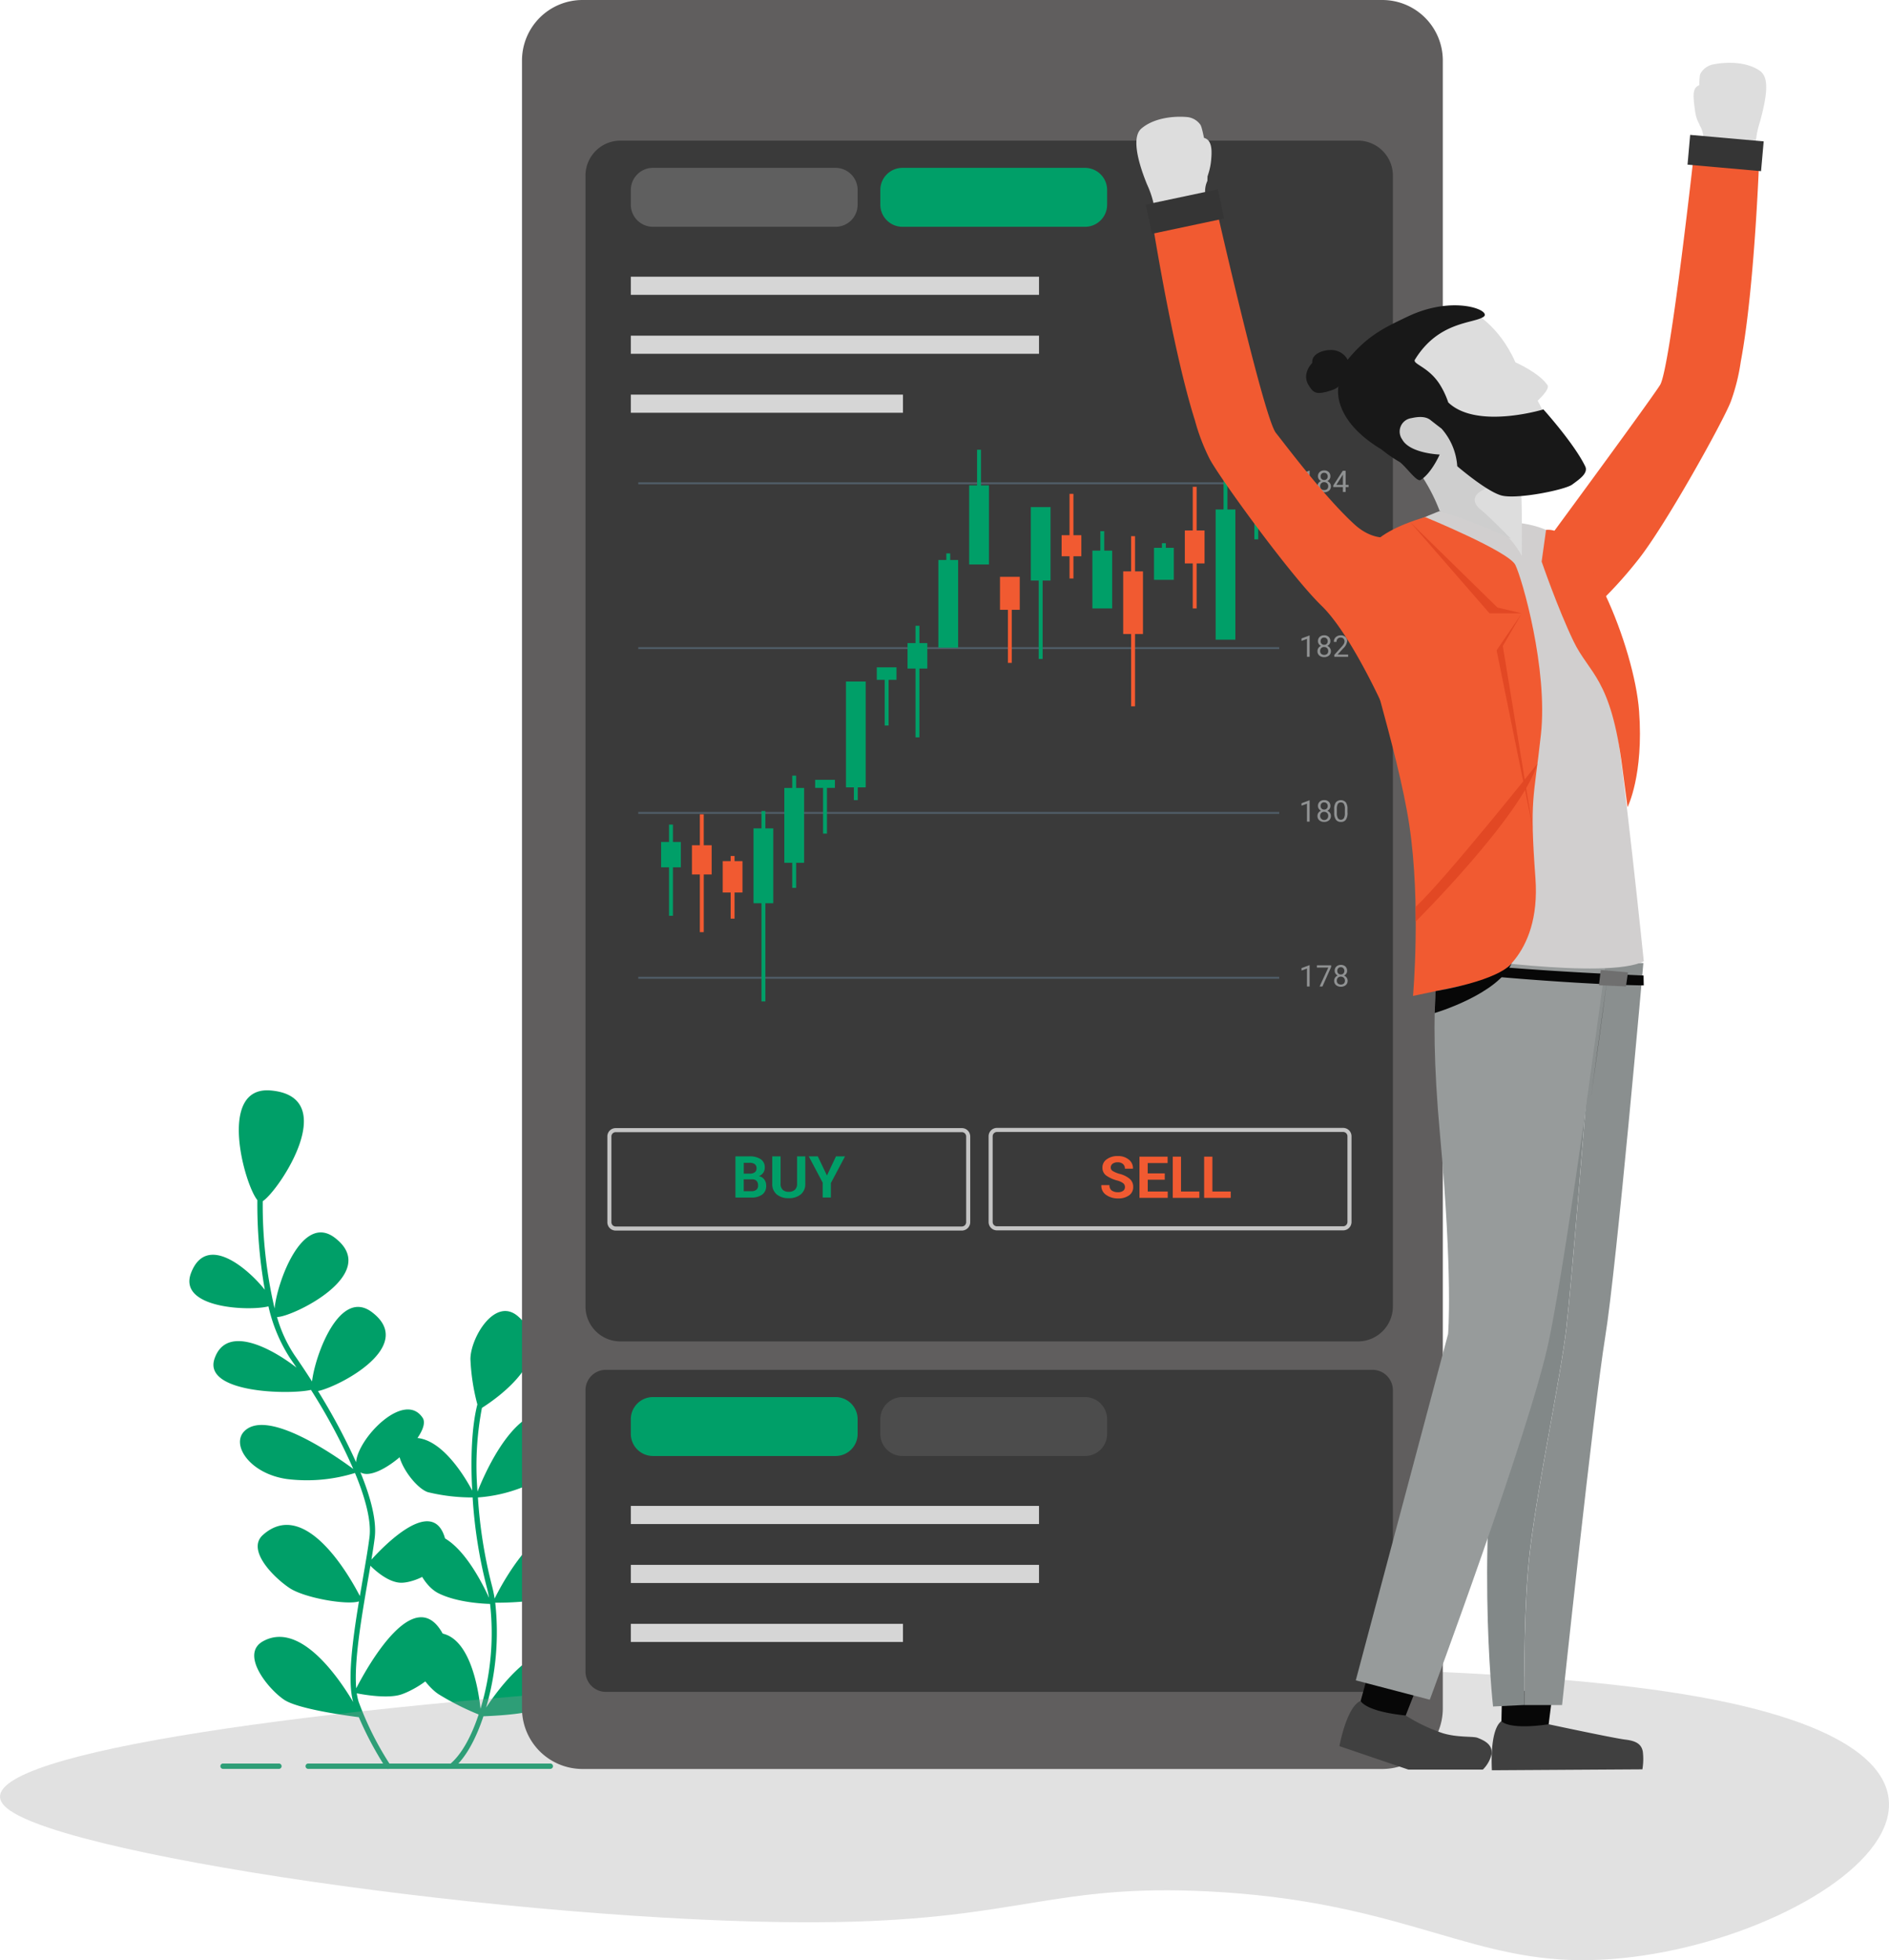 <svg xmlns="http://www.w3.org/2000/svg" width="307.067" height="318.642" viewBox="0 0 307.067 318.642">
  <g id="benefits" transform="translate(-98 -1582.498)">
    <g id="equit-trading-img" transform="translate(98 1582.498)">
      <g id="Group_39109" data-name="Group 39109" transform="translate(30.783 177.238)">
        <path id="Path_20507" data-name="Path 20507" d="M397.883,259.254c-3.1.81-14.81.334-12.573-5.452,2.488-6.428,9.133-.81,11.98,2.755a80.085,80.085,0,0,1-1.211-14.577c-2.1-2.53-6.562-18.617,2.212-17.816,11.488,1.044,1.311,16.271-1.336,18a73.841,73.841,0,0,0,1.928,17.44c.359-4.057,4.4-15.579,9.768-11.513,7.789,5.894-7.121,13.016-9.376,12.89a21.985,21.985,0,0,0,2.83,6.186c.86,1.236,1.82,2.663,2.814,4.224.017.017.033.042.05.058.5-4.266,4.483-15.228,9.743-11.246,7.272,5.5-5.235,12.072-8.774,12.823a100.7,100.7,0,0,1,6.195,11.571c.242-3.857,7.806-11.73,10.811-7.23,1.678,2.513-7.188,10.695-10.11,8.866,1.67,4.074,2.672,7.873,2.321,10.653-.125,1.027-.317,2.229-.534,3.54,2.07-2.288,9.551-9.968,11.78-4.024,1.845,4.926-4.325,7.781-6.921,7.781-2.029,0-4.183-1.92-5.026-2.763q-.175,1.064-.376,2.179c-1.044,6.061-2.3,13.358-1.929,17.749,1.77-3.431,9.659-17.7,14.251-8.524,2.354,4.709-4.325,8.649-6.921,9.517-2.129.71-5.936.075-7.238-.184a8.98,8.98,0,0,0,.292,1.344,50.629,50.629,0,0,0,5.143,10.277.435.435,0,0,1-.359.676.426.426,0,0,1-.359-.192,55.119,55.119,0,0,1-4.383-8.223c-2.037-.259-9.868-1.327-12.122-2.822-2.6-1.728-7.238-7.414-3.456-9.518,5.852-3.248,11.989,5.393,14.669,9.885-1-3.356-.117-10.06.927-16.363-2.1.626-8.9-.593-11.271-2.171-2.6-1.728-7.071-6.211-4.325-8.649,6.879-6.111,14.143,6.837,15.746,9.943.167-.977.334-1.945.493-2.88.434-2.513.843-4.884,1.069-6.679.326-2.58-.634-6.287-2.354-10.444a26.376,26.376,0,0,1-11.062.985c-6.053-.868-9.125-5.577-6.921-7.781,3.757-3.757,14.844,4.024,17.707,6.145a95.66,95.66,0,0,0-6.879-12.857c-3.531.818-17.582.518-15.679-5.068s9.1-1.828,13.324,1.444c-.351-.518-.693-1.027-1.044-1.528A26.01,26.01,0,0,1,397.883,259.254Z" transform="translate(-385.028 -224.135)" fill="#009f68"/>
        <path id="Path_20508" data-name="Path 20508" d="M357.319,319.915c7.263-2.905,9.033,8.207,9.417,11.855a42.621,42.621,0,0,0,1.553-17.048c-1.1-.025-5.385-.234-8.382-1.728-3.456-1.728-5.594-8.658-2.6-9.517,5.034-1.436,9.476,7.3,10.82,10.269-.117-.668-.259-1.319-.426-1.937a77.155,77.155,0,0,1-2.246-14.393,30.5,30.5,0,0,1-7.28-.86c-2.6-.868-6.988-7.639-3.456-8.649,4.859-1.386,9.167,5.585,10.67,8.39-.292-5.343-.067-10.494.835-14a34.011,34.011,0,0,1-1.127-7.364c0-3.456,4.016-10.269,7.781-6.921,6.888,6.12-3.431,13.274-5.911,14.844a50.389,50.389,0,0,0-.718,13.608c1.544-3.89,7.789-17.891,15.278-11.154,2.872,2.588-3.456,8.649-7.781,10.377a24.45,24.45,0,0,1-7.43,1.728,77.107,77.107,0,0,0,2.229,14.159,20.722,20.722,0,0,1,.484,2.279c1.636-3.306,9.267-17.374,17.691-11.254,3.5,2.546-3.456,8.649-6.921,10.377-2.972,1.486-9.017,1.561-10.67,1.553a43.8,43.8,0,0,1-1.486,17.048c2.538-3.84,9.968-13.717,15.62-7.363,3.348,3.765-5.326,6.963-7.781,7.781-2.171.726-6.8.935-8.273.993-1.227,3.715-2.905,6.8-4.859,8.424a.431.431,0,0,1-.276.1.415.415,0,0,1-.334-.159.435.435,0,0,1,.058-.609c1.862-1.553,3.456-4.492,4.634-8.048a43.651,43.651,0,0,1-6.52-3.3C357.319,327.7,353.3,321.518,357.319,319.915Z" transform="translate(-319.409 -231.232)" fill="#009f68"/>
        <path id="Path_20509" data-name="Path 20509" d="M364.814,356.088H404.17a.434.434,0,1,0,0-.868H364.814a.434.434,0,1,0,0,.868Z" transform="translate(-345.497 -245.782)" fill="#009f68"/>
        <path id="Path_20510" data-name="Path 20510" d="M417.654,356.088h9.083a.434.434,0,1,0,0-.868h-9.083a.434.434,0,0,0,0,.868Z" transform="translate(-412.179 -245.782)" fill="#009f68"/>
      </g>
      <path id="Path_20498" data-name="Path 20498" d="M284.209,340.076c-74.919-12.014-290.354,3.256-272,18.609,9.858,8.24,90.532,19.319,135.015,18.517,29.767-.534,35.288-6.245,60.344-4.976,29.62,1.5,41.043,10.461,58.6,11.137C302.057,384.741,352.837,351.079,284.209,340.076Z" transform="translate(-11.1 -64.762)" fill="#999" opacity="0.3"/>
      <path id="Path_20499" data-name="Path 20499" d="M311.5,298.721H181.495a9.836,9.836,0,0,1-9.835-9.835V20.995a9.836,9.836,0,0,1,9.835-9.835H311.508a9.836,9.836,0,0,1,9.835,9.835V288.886A9.843,9.843,0,0,1,311.5,298.721Z" transform="translate(-86.807 -11.16)" fill="#605e5e"/>
      <path id="Path_20501" data-name="Path 20501" d="M309.584,233.74H189.705a5.687,5.687,0,0,1-5.685-5.685V44.225a5.687,5.687,0,0,1,5.685-5.685H309.584a5.687,5.687,0,0,1,5.685,5.685V228.054A5.687,5.687,0,0,1,309.584,233.74Z" transform="translate(-88.848 -15.681)" fill="#3a3a3a"/>
      <rect id="Rectangle_4955" data-name="Rectangle 4955" width="66.355" height="2.947" transform="translate(102.544 44.982)" fill="#d6d6d6"/>
      <rect id="Rectangle_4956" data-name="Rectangle 4956" width="66.355" height="2.947" transform="translate(102.544 54.567)" fill="#d6d6d6"/>
      <rect id="Rectangle_4957" data-name="Rectangle 4957" width="44.239" height="2.947" transform="translate(102.544 64.151)" fill="#d6d6d6"/>
      <path id="Path_20502" data-name="Path 20502" d="M226.128,53.424H196.44a3.6,3.6,0,0,1-3.59-3.59v-2.4a3.6,3.6,0,0,1,3.59-3.59h29.688a3.6,3.6,0,0,1,3.59,3.59v2.4A3.584,3.584,0,0,1,226.128,53.424Z" transform="translate(-90.306 -16.557)" fill="#5f5f5f"/>
      <path id="Path_20503" data-name="Path 20503" d="M274.708,53.424H245.02a3.6,3.6,0,0,1-3.59-3.59v-2.4a3.6,3.6,0,0,1,3.59-3.59h29.688a3.6,3.6,0,0,1,3.59,3.59v2.4A3.59,3.59,0,0,1,274.708,53.424Z" transform="translate(-98.329 -16.557)" fill="#009f68"/>
      <g id="Group_39108" data-name="Group 39108" transform="translate(95.172 222.675)">
        <path id="Path_20504" data-name="Path 20504" d="M311.955,330.234H187.334a3.317,3.317,0,0,1-3.314-3.314V281.194a3.317,3.317,0,0,1,3.314-3.314h124.62a3.317,3.317,0,0,1,3.314,3.314V326.92A3.317,3.317,0,0,1,311.955,330.234Z" transform="translate(-184.02 -277.88)" fill="#3a3a3a"/>
        <rect id="Rectangle_4958" data-name="Rectangle 4958" width="66.355" height="2.947" transform="translate(7.372 22.124)" fill="#d6d6d6"/>
        <rect id="Rectangle_4959" data-name="Rectangle 4959" width="66.355" height="2.947" transform="translate(7.372 31.708)" fill="#d6d6d6"/>
        <rect id="Rectangle_4960" data-name="Rectangle 4960" width="44.239" height="2.947" transform="translate(7.372 41.292)" fill="#d6d6d6"/>
        <path id="Path_20505" data-name="Path 20505" d="M226.128,292.764H196.44a3.6,3.6,0,0,1-3.59-3.59v-2.4a3.6,3.6,0,0,1,3.59-3.59h29.688a3.6,3.6,0,0,1,3.59,3.59v2.4A3.584,3.584,0,0,1,226.128,292.764Z" transform="translate(-185.478 -278.755)" fill="#009f68"/>
        <path id="Path_20506" data-name="Path 20506" d="M274.708,292.764H245.02a3.6,3.6,0,0,1-3.59-3.59v-2.4a3.6,3.6,0,0,1,3.59-3.59h29.688a3.6,3.6,0,0,1,3.59,3.59v2.4A3.59,3.59,0,0,1,274.708,292.764Z" transform="translate(-193.5 -278.755)" fill="#4c4c4c"/>
      </g>
      <g id="Group_39117" data-name="Group 39117" transform="translate(99.054 70.621)">
        <rect id="Rectangle_4961" data-name="Rectangle 4961" width="104.191" height="0.326" transform="translate(4.7 88.162)" fill="#4f5c66"/>
        <rect id="Rectangle_4962" data-name="Rectangle 4962" width="104.191" height="0.326" transform="translate(4.7 61.363)" fill="#4f5c66"/>
        <rect id="Rectangle_4963" data-name="Rectangle 4963" width="104.191" height="0.326" transform="translate(4.7 34.572)" fill="#4f5c66"/>
        <rect id="Rectangle_4964" data-name="Rectangle 4964" width="104.191" height="0.326" transform="translate(4.7 7.781)" fill="#4f5c66"/>
        <g id="Group_39110" data-name="Group 39110" transform="translate(8.415)">
          <path id="Path_20511" data-name="Path 20511" d="M201.956,174.542H200.67V171.72h-.634v2.822H198.75v4.124h1.286v7.873h.634v-7.873h1.286Z" transform="translate(-198.75 -108.295)" fill="#009f68"/>
          <path id="Path_20512" data-name="Path 20512" d="M249.944,135.824h-1.286V133.01h-.634v2.814H246.73v4.133h1.294v11.187h.634V139.956h1.286Z" transform="translate(-206.673 -101.903)" fill="#009f68"/>
          <path id="Path_20513" data-name="Path 20513" d="M315.924,96.7h-1.286V95.75H314V96.7H312.71v7.364H314V112.8h.634v-8.733h1.286Z" transform="translate(-217.569 -95.75)" fill="#009f68"/>
          <path id="Path_20514" data-name="Path 20514" d="M219.954,171.9h-1.286V169.08h-.634V171.9H216.74v12.164h1.294v15.963h.634V184.066h1.286Z" transform="translate(-201.721 -107.859)" fill="#009f68"/>
          <path id="Path_20515" data-name="Path 20515" d="M225.954,164.185H224.66v-2h-.635v2H222.74v12.164h1.286v4.082h.635v-4.082h1.294Z" transform="translate(-202.712 -106.722)" fill="#009f68"/>
          <path id="Path_20516" data-name="Path 20516" d="M231.954,163H228.74v1.311h1.286v7.43h.635v-7.43h1.294Z" transform="translate(-203.702 -106.855)" fill="#009f68"/>
          <path id="Path_20517" data-name="Path 20517" d="M243.946,141.1H240.74v2.029h1.286v7.43h.634v-7.43h1.286Z" transform="translate(-205.684 -103.239)" fill="#009f68"/>
          <path id="Path_20518" data-name="Path 20518" d="M207.956,174.744H206.67V169.71h-.635v5.034H204.75v4.75h1.286v9.376h.635v-9.376h1.286Z" transform="translate(-199.741 -107.963)" fill="#f15a31"/>
          <path id="Path_20519" data-name="Path 20519" d="M213.954,178.665h-1.286v-.835h-.635v.835H210.74v5.1h1.294v4.249h.635v-4.249h1.286Z" transform="translate(-200.73 -109.304)" fill="#f15a31"/>
          <path id="Path_20520" data-name="Path 20520" d="M279.936,114.041H278.65V107.32h-.635v6.721H276.73v3.423h1.286v3.615h.635v-3.615h1.286Z" transform="translate(-211.627 -97.661)" fill="#f15a31"/>
          <path id="Path_20521" data-name="Path 20521" d="M291.934,121.279h-1.286V115.56h-.643v5.719H288.72v10.185h1.286v11.755h.643V131.464h1.286Z" transform="translate(-213.607 -99.021)" fill="#f15a31"/>
          <path id="Path_20522" data-name="Path 20522" d="M303.926,113.045H302.64v-7.1h-.634v7.1H300.72V118.4h1.286v7.322h.634V118.4h1.286Z" transform="translate(-215.589 -97.433)" fill="#f15a31"/>
          <path id="Path_20523" data-name="Path 20523" d="M255.944,119.987h-1.286V118.91h-.635v1.077H252.73v14.251h3.214Z" transform="translate(-207.664 -99.575)" fill="#009f68"/>
          <path id="Path_20524" data-name="Path 20524" d="M261.944,104.524H260.65V98.73h-.634v5.794H258.73v12.857h3.214Z" transform="translate(-208.655 -96.242)" fill="#009f68"/>
          <path id="Path_20525" data-name="Path 20525" d="M285.934,117.746h-1.286V114.59h-.634v3.156H282.72v9.4h3.214Z" transform="translate(-212.616 -98.861)" fill="#009f68"/>
          <path id="Path_20526" data-name="Path 20526" d="M297.934,117.681H296.64v-.751h-.634v.751H294.72v5.2h3.214Z" transform="translate(-214.598 -99.248)" fill="#009f68"/>
          <path id="Path_20527" data-name="Path 20527" d="M309.926,107.947H308.64V95.75h-.635v12.2H306.72v21.164h3.206Z" transform="translate(-216.58 -95.75)" fill="#009f68"/>
          <path id="Path_20528" data-name="Path 20528" d="M234.74,161.067h1.286v2.07h.634v-2.07h1.286V143.86H234.74Z" transform="translate(-204.693 -103.695)" fill="#009f68"/>
          <path id="Path_20529" data-name="Path 20529" d="M267.944,123.47H264.73v5.368h1.286v8.633h.635v-8.633h1.294Z" transform="translate(-209.646 -100.328)" fill="#f15a31"/>
          <path id="Path_20530" data-name="Path 20530" d="M270.73,121.839h1.286v12.748h.634V121.839h1.286V109.9H270.73Z" transform="translate(-210.636 -98.087)" fill="#009f68"/>
        </g>
        <path id="Path_20531" data-name="Path 20531" d="M320.215,247.166H263.937a1.026,1.026,0,0,1-1.027-1.027V232.2a1.026,1.026,0,0,1,1.027-1.027h56.278a1.026,1.026,0,0,1,1.027,1.027v13.942A1.032,1.032,0,0,1,320.215,247.166Z" transform="translate(-200.93 -118.113)" fill="none" stroke="#c4c4c4" stroke-width="0.661"/>
        <path id="Path_20532" data-name="Path 20532" d="M245.967,247.206H189.7a1.026,1.026,0,0,1-1.027-1.027V232.237a1.026,1.026,0,0,1,1.027-1.027h56.278A1.026,1.026,0,0,1,247,232.237v13.942A1.039,1.039,0,0,1,245.967,247.206Z" transform="translate(-188.67 -118.119)" fill="none" stroke="#c4c4c4" stroke-width="0.661"/>
        <g id="Group_39111" data-name="Group 39111" transform="translate(79.979 117.307)">
          <path id="Path_20533" data-name="Path 20533" d="M288.3,241.3a.759.759,0,0,0-.276-.618,2.8,2.8,0,0,0-.96-.443,5.507,5.507,0,0,1-1.812-.818,1.55,1.55,0,0,1-.609-1.294,1.6,1.6,0,0,1,.7-1.344,2.916,2.916,0,0,1,1.795-.526,2.707,2.707,0,0,1,1.8.584,1.764,1.764,0,0,1,.668,1.444l-.008.025h-1.3a.97.97,0,0,0-.309-.751,1.237,1.237,0,0,0-.868-.284,1.308,1.308,0,0,0-.835.242.743.743,0,0,0-.292.609.66.66,0,0,0,.317.559,4.424,4.424,0,0,0,1.085.459,4.139,4.139,0,0,1,1.678.818,1.678,1.678,0,0,1,.568,1.327,1.6,1.6,0,0,1-.676,1.361,2.951,2.951,0,0,1-1.795.5,3.29,3.29,0,0,1-1.912-.568,1.757,1.757,0,0,1-.793-1.578l.008-.025h1.311a1.032,1.032,0,0,0,.367.877,1.66,1.66,0,0,0,1.019.276,1.326,1.326,0,0,0,.835-.225A.711.711,0,0,0,288.3,241.3Z" transform="translate(-284.469 -236.26)" fill="#f15a31"/>
          <path id="Path_20534" data-name="Path 20534" d="M296.006,240.127h-2.772v1.912h3.248v1.035H291.89v-6.7h4.575v1.035h-3.239v1.686H296v1.035Z" transform="translate(-285.695 -236.278)" fill="#f15a31"/>
          <path id="Path_20535" data-name="Path 20535" d="M299.714,242.039h2.98v1.035H298.37v-6.7h1.344Z" transform="translate(-286.765 -236.278)" fill="#f15a31"/>
          <path id="Path_20536" data-name="Path 20536" d="M305.824,242.039h2.98v1.035H304.48v-6.7h1.344Z" transform="translate(-287.774 -236.278)" fill="#f15a31"/>
        </g>
        <g id="Group_39112" data-name="Group 39112" transform="translate(20.496 117.349)">
          <path id="Path_20537" data-name="Path 20537" d="M213.22,243.014v-6.7h2.262a3.191,3.191,0,0,1,1.845.459,1.567,1.567,0,0,1,.66,1.377,1.466,1.466,0,0,1-.25.835,1.515,1.515,0,0,1-.718.551,1.4,1.4,0,0,1,.9.551,1.651,1.651,0,0,1,.3.977,1.712,1.712,0,0,1-.634,1.453,2.861,2.861,0,0,1-1.8.493H213.22Zm1.344-3.89h.968a1.373,1.373,0,0,0,.827-.217.764.764,0,0,0,.292-.643.814.814,0,0,0-.292-.685,1.4,1.4,0,0,0-.868-.217h-.918v1.762Zm0,.927v1.929H215.8a1.241,1.241,0,0,0,.818-.234.856.856,0,0,0,.284-.685,1.083,1.083,0,0,0-.242-.751.965.965,0,0,0-.751-.259Z" transform="translate(-213.22 -236.31)" fill="#009f68"/>
          <path id="Path_20538" data-name="Path 20538" d="M225.758,236.32v4.45a2.13,2.13,0,0,1-.743,1.737,2.973,2.973,0,0,1-1.954.609,2.926,2.926,0,0,1-1.937-.609,2.124,2.124,0,0,1-.735-1.737v-4.45h1.352v4.441a1.309,1.309,0,0,0,.351.993,1.381,1.381,0,0,0,.977.326,1.439,1.439,0,0,0,.993-.326,1.27,1.27,0,0,0,.359-.993V236.32Z" transform="translate(-214.404 -236.312)" fill="#009f68"/>
          <path id="Path_20539" data-name="Path 20539" d="M230.437,239.4h.025l1.461-3.089h1.469l-2.3,4.341v2.354h-1.336v-2.421l-2.262-4.275h1.469Z" transform="translate(-215.577 -236.31)" fill="#009f68"/>
        </g>
        <g id="Group_39113" data-name="Group 39113" transform="translate(112.515 86.233)">
          <path id="Path_20540" data-name="Path 20540" d="M324.767,202.556h-.443v-2.914l-.885.326v-.4l1.252-.468h.067v3.456Z" transform="translate(-323.44 -199.05)" fill="#909293"/>
          <path id="Path_20541" data-name="Path 20541" d="M328.759,199.362l-1.428,3.2h-.459l1.419-3.081H326.43v-.359h2.321v.242Z" transform="translate(-323.934 -199.053)" fill="#909293"/>
          <path id="Path_20542" data-name="Path 20542" d="M331.9,200a.782.782,0,0,1-.134.459.969.969,0,0,1-.367.317.956.956,0,0,1,.426.334.832.832,0,0,1,.159.5.891.891,0,0,1-.3.71,1.168,1.168,0,0,1-.793.267,1.153,1.153,0,0,1-.793-.267.9.9,0,0,1-.3-.71.884.884,0,0,1,.15-.5.918.918,0,0,1,.426-.342.885.885,0,0,1-.359-.317.782.782,0,0,1-.134-.459.906.906,0,0,1,.275-.693,1.064,1.064,0,0,1,.735-.259,1.04,1.04,0,0,1,.735.259A.937.937,0,0,1,331.9,200Zm-.359,1.6a.61.61,0,0,0-.184-.468.642.642,0,0,0-.476-.184.617.617,0,0,0-.476.184.643.643,0,0,0-.175.476.6.6,0,0,0,.175.459.786.786,0,0,0,.968,0A.667.667,0,0,0,331.545,201.6Zm-.66-2.187a.554.554,0,0,0-.417.159.58.58,0,0,0-.159.434.573.573,0,0,0,.159.426.554.554,0,0,0,.417.159.542.542,0,0,0,.417-.159.638.638,0,0,0-.008-.852A.512.512,0,0,0,330.885,199.416Z" transform="translate(-324.49 -199.04)" fill="#909293"/>
        </g>
        <g id="Group_39114" data-name="Group 39114" transform="translate(112.515 59.442)">
          <path id="Path_20543" data-name="Path 20543" d="M324.767,170.456h-.443v-2.914l-.885.326v-.4l1.252-.468h.067v3.456Z" transform="translate(-323.44 -166.958)" fill="#909293"/>
          <path id="Path_20544" data-name="Path 20544" d="M328.644,167.91a.782.782,0,0,1-.134.459.968.968,0,0,1-.367.317.956.956,0,0,1,.426.334.832.832,0,0,1,.159.5.891.891,0,0,1-.3.71,1.168,1.168,0,0,1-.793.267,1.153,1.153,0,0,1-.793-.267.9.9,0,0,1-.3-.71.884.884,0,0,1,.15-.5.918.918,0,0,1,.426-.342.886.886,0,0,1-.359-.317.782.782,0,0,1-.134-.459.906.906,0,0,1,.275-.693,1.064,1.064,0,0,1,.735-.259,1.027,1.027,0,0,1,.735.259A.924.924,0,0,1,328.644,167.91Zm-.351,1.6a.61.61,0,0,0-.184-.468.642.642,0,0,0-.476-.184.617.617,0,0,0-.476.184.643.643,0,0,0-.175.476.6.6,0,0,0,.175.459.652.652,0,0,0,1.135-.468Zm-.66-2.2a.554.554,0,0,0-.417.159.58.58,0,0,0-.159.434.573.573,0,0,0,.159.426.554.554,0,0,0,.417.159.541.541,0,0,0,.417-.159.573.573,0,0,0,.159-.426.579.579,0,0,0-.167-.426A.554.554,0,0,0,327.634,167.317Z" transform="translate(-323.952 -166.95)" fill="#909293"/>
          <path id="Path_20545" data-name="Path 20545" d="M331.971,168.98a2.017,2.017,0,0,1-.259,1.144.933.933,0,0,1-.818.376.959.959,0,0,1-.818-.367,1.929,1.929,0,0,1-.275-1.094v-.584a1.938,1.938,0,0,1,.259-1.127,1.1,1.1,0,0,1,1.636-.008,1.833,1.833,0,0,1,.267,1.094v.568Zm-.434-.593a1.554,1.554,0,0,0-.159-.81.533.533,0,0,0-.493-.25.542.542,0,0,0-.493.25,1.542,1.542,0,0,0-.159.776v.7a1.645,1.645,0,0,0,.159.826.59.59,0,0,0,.977.017,1.545,1.545,0,0,0,.167-.785Z" transform="translate(-324.49 -166.952)" fill="#909293"/>
        </g>
        <g id="Group_39115" data-name="Group 39115" transform="translate(112.515 32.652)">
          <path id="Path_20546" data-name="Path 20546" d="M324.767,138.366h-.443v-2.914l-.885.326v-.4l1.252-.468h.067v3.456Z" transform="translate(-323.44 -134.868)" fill="#909293"/>
          <path id="Path_20547" data-name="Path 20547" d="M328.644,135.812a.782.782,0,0,1-.134.459.968.968,0,0,1-.367.317.918.918,0,0,1,.426.342.832.832,0,0,1,.159.5.891.891,0,0,1-.3.71,1.168,1.168,0,0,1-.793.267,1.153,1.153,0,0,1-.793-.267.9.9,0,0,1-.3-.71.884.884,0,0,1,.15-.5.918.918,0,0,1,.426-.342.885.885,0,0,1-.359-.317.782.782,0,0,1-.134-.459.906.906,0,0,1,.275-.693,1.065,1.065,0,0,1,.735-.259,1.027,1.027,0,0,1,.735.259A.918.918,0,0,1,328.644,135.812Zm-.351,1.6a.61.61,0,0,0-.184-.467.676.676,0,0,0-.476-.184.617.617,0,0,0-.476.184.643.643,0,0,0-.175.476.6.6,0,0,0,.175.459.786.786,0,0,0,.968,0A.653.653,0,0,0,328.293,137.415Zm-.66-2.187a.554.554,0,0,0-.417.159.58.58,0,0,0-.159.434.573.573,0,0,0,.159.426.554.554,0,0,0,.417.159.541.541,0,0,0,.417-.159.573.573,0,0,0,.159-.426.579.579,0,0,0-.167-.426A.554.554,0,0,0,327.634,135.227Z" transform="translate(-323.952 -134.86)" fill="#909293"/>
          <path id="Path_20548" data-name="Path 20548" d="M332.061,138.36h-2.254v-.317L331,136.723a2.935,2.935,0,0,0,.367-.484.807.807,0,0,0,.1-.392.585.585,0,0,0-.167-.442.56.56,0,0,0-.434-.175.682.682,0,0,0-.509.184.723.723,0,0,0-.184.518h-.434a1,1,0,0,1,.309-.768,1.14,1.14,0,0,1,.818-.292,1.1,1.1,0,0,1,.76.25.863.863,0,0,1,.275.668,1.956,1.956,0,0,1-.651,1.211l-.918,1h1.728Z" transform="translate(-324.48 -134.862)" fill="#909293"/>
        </g>
        <g id="Group_39116" data-name="Group 39116" transform="translate(112.515 5.852)">
          <path id="Path_20549" data-name="Path 20549" d="M324.767,106.266h-.443v-2.914l-.885.326v-.4l1.252-.468h.067v3.456Z" transform="translate(-323.44 -102.768)" fill="#909293"/>
          <path id="Path_20550" data-name="Path 20550" d="M328.644,103.72a.782.782,0,0,1-.134.459.968.968,0,0,1-.367.317.956.956,0,0,1,.426.334.832.832,0,0,1,.159.5.891.891,0,0,1-.3.71,1.168,1.168,0,0,1-.793.267,1.153,1.153,0,0,1-.793-.267.9.9,0,0,1-.3-.71.884.884,0,0,1,.15-.5.918.918,0,0,1,.426-.342.886.886,0,0,1-.359-.317.782.782,0,0,1-.134-.459.906.906,0,0,1,.275-.693,1.065,1.065,0,0,1,.735-.259,1.027,1.027,0,0,1,.735.259A.937.937,0,0,1,328.644,103.72Zm-.351,1.6a.61.61,0,0,0-.184-.468.642.642,0,0,0-.476-.184.617.617,0,0,0-.476.184.643.643,0,0,0-.175.476.6.6,0,0,0,.175.459.786.786,0,0,0,.968,0A.667.667,0,0,0,328.293,105.323Zm-.66-2.187a.554.554,0,0,0-.417.159.58.58,0,0,0-.159.434.573.573,0,0,0,.159.426.554.554,0,0,0,.417.159.541.541,0,0,0,.417-.159.573.573,0,0,0,.159-.426.579.579,0,0,0-.167-.426A.524.524,0,0,0,327.634,103.136Z" transform="translate(-323.952 -102.76)" fill="#909293"/>
          <path id="Path_20551" data-name="Path 20551" d="M331.632,105.118h.476v.359h-.476v.8h-.443v-.8h-1.57v-.259l1.545-2.388h.467Zm-1.511,0h1.069v-1.686l-.05.092Z" transform="translate(-324.461 -102.772)" fill="#909293"/>
        </g>
      </g>
    </g>
    <g id="Group_39189" data-name="Group 39189" transform="translate(282.726 1592.704)">
      <g id="Group_39188" data-name="Group 39188" transform="translate(0 0)">
        <g id="Group_39178" data-name="Group 39178" transform="translate(61.222)">
          <g id="Group_39176" data-name="Group 39176" transform="translate(0 13.109)">
            <path id="Path_20749" data-name="Path 20749" d="M121.042,70.233a32.4,32.4,0,0,0,1.622-6.495c2.344-12.418,3.06-34.536,3.06-34.536l-10.487-.933s-4.012,36.571-5.687,39.257S89.409,95.266,89.409,95.266s-9.535,9.174,1.727,11.118a14.615,14.615,0,0,0,2.469-.125,8.515,8.515,0,0,0,4.938-2.252,68.782,68.782,0,0,0,7.3-7.887C110.3,90.61,119.854,73.365,121.042,70.233Z" transform="translate(-85.64 -28.27)" fill="#f15a31"/>
          </g>
          <g id="Group_39177" data-name="Group 39177" transform="translate(28.369)">
            <path id="Path_20750" data-name="Path 20750" d="M84.68,20.392a3.963,3.963,0,0,0-.6-1.931s-.243-7.664.112-8.353a3,3,0,0,1,2.075-1.53c2.436-.5,5.529-.387,7.559,1,1.458,1,1.386,3.428.079,8.261a15.439,15.439,0,0,0-.762,5.247l-8.629-.722A5.173,5.173,0,0,0,84.68,20.392Z" transform="translate(-82.112 -8.307)" fill="#ddd"/>
            <rect id="Rectangle_4973" data-name="Rectangle 4973" width="11.998" height="4.86" transform="translate(11.951 17.618) rotate(-174.94)" fill="#353535"/>
            <path id="Path_20751" data-name="Path 20751" d="M99.8,20.911s-1.09-.644-1.386-2.9-.7-4.288,1.34-4.288S99.8,20.911,99.8,20.911Z" transform="translate(-97.189 -10.166)" fill="#ddd"/>
          </g>
        </g>
        <g id="Group_39181" data-name="Group 39181" transform="translate(0 8.771)">
          <g id="Group_39179" data-name="Group 39179" transform="translate(2.335 13.276)">
            <path id="Path_20752" data-name="Path 20752" d="M172.015,84.23a32.922,32.922,0,0,1-2.39-6.252c-3.815-12.044-7.184-33.918-7.184-33.918l10.3-2.18s8.058,35.652,10.041,38.115c1.254,1.556,7.867,10.415,12.786,14.887,2.863,2.607,5.359,2.082,5.359,2.082s13,12.832,9.424,22.072c-.125.315-1.97,3.927-3.067,3.947-1.858.033-5.273,5.51-6.015,3.809-2.62-6-7.211-14.966-11.052-18.683C185.13,103.176,173.572,87.205,172.015,84.23Z" transform="translate(-162.441 -41.88)" fill="#f15a31"/>
          </g>
          <g id="Group_39180" data-name="Group 39180">
            <path id="Path_20753" data-name="Path 20753" d="M233.351,34.079a3.943,3.943,0,0,1,.361-1.99l.105-3.185s-.8-5.286-1.235-5.93a3,3,0,0,0-2.246-1.267c-2.482-.2-5.536.282-7.381,1.9-1.327,1.169-.946,4.4.939,9.043a15.35,15.35,0,0,1,1.386,5.116l8.478-1.753A4.988,4.988,0,0,1,233.351,34.079Z" transform="translate(-222.17 -21.663)" fill="#ddd"/>
            <rect id="Rectangle_4974" data-name="Rectangle 4974" width="11.998" height="4.86" transform="translate(1.52 14.278) rotate(-11.958)" fill="#353535"/>
            <path id="Path_20754" data-name="Path 20754" d="M223.462,33.082a10.163,10.163,0,0,0,.571-2.482c.112-1.3.42-4.058-1.944-3.743S223.462,33.082,223.462,33.082Z" transform="translate(-211.893 -23.438)" fill="#ddd"/>
          </g>
        </g>
        <g id="Group_39182" data-name="Group 39182" transform="translate(57.752 264.467)">
          <path id="Path_20755" data-name="Path 20755" d="M136.9,411.365l-.131,6.055,7.591.164.827-6.554Z" transform="translate(-135.212 -411.03)" fill="#070707"/>
          <path id="Path_20756" data-name="Path 20756" d="M116,418.81s1.018,1.478,7.683.512c0,0,10.658,2.279,12.444,2.489s2.627.742,2.857,1.937a9.949,9.949,0,0,1-.066,2.9l-24.462.151C114.465,426.8,114,420.3,116,418.81Z" transform="translate(-114.417 -413.701)" fill="#404040"/>
        </g>
        <g id="Group_39183" data-name="Group 39183" transform="translate(33.009 261.683)">
          <path id="Path_20757" data-name="Path 20757" d="M171.716,406.79l-1.615,5.838,7.316,2.023,2.41-6.147Z" transform="translate(-166.994 -406.79)" fill="#070707"/>
          <path id="Path_20758" data-name="Path 20758" d="M155.4,413.8s.624,1.681,7.322,2.377a27.524,27.524,0,0,0,6.009,2.87c2.417.742,4.925.473,5.667.755,1.681.644,2.364,1.366,2.3,2.581a5.194,5.194,0,0,1-1.438,2.587h-12.1l-11.21-3.815C151.947,421.168,153.1,414.759,155.4,413.8Z" transform="translate(-151.953 -409.197)" fill="#404040"/>
        </g>
        <path id="Path_20759" data-name="Path 20759" d="M137.149,290.528c.893-7.815,3.054-34.943,3.054-34.943l2.995-21.842-14.244-2.614-.788,12.195c-1.839,11.564-.959,51.616-.959,51.616C122.085,323.718,125.243,352,125.243,352l5.063-.243c0-5-.039-16.746.9-24.843C132.487,315.982,136.256,298.343,137.149,290.528Z" transform="translate(-67.266 -84.803)" fill="#828888"/>
        <path id="Path_20760" data-name="Path 20760" d="M127.565,291.944c1.852-11.361,6.206-60.8,6.206-60.8h-7L124.3,255.6s-2.161,27.128-3.054,34.943-4.663,25.447-5.937,36.388c-.939,8.091-.906,19.845-.9,24.843h6.147C120.552,351.762,125.714,303.3,127.565,291.944Z" transform="translate(-51.358 -84.806)" fill="#8a8f8f"/>
        <path id="Path_20761" data-name="Path 20761" d="M137.655,226.81s-2.377,7.473-.25,30.681,1.32,32.474,1.32,32.474L123.72,346.27l12.031,3.146s16.253-43.684,19.32-58.177c1.622-7.664,4.019-23.713,5.923-37.136l3.362-24.449Z" transform="translate(-88.057 -83.32)" fill="#979b9b"/>
        <path id="Path_20762" data-name="Path 20762" d="M123.26,254.139c1.537-10.842,2.712-19.8,2.712-19.8Z" transform="translate(-49.371 -85.905)" fill="#181818"/>
        <g id="Group_39184" data-name="Group 39184" transform="translate(51.825 146.275)">
          <path id="Path_20763" data-name="Path 20763" d="M137.9,232.823s-14.887-.722-23.385-1.773a1.834,1.834,0,0,0-.033,1.707s17.9,1.812,30.477,2l-.033-1.609Z" transform="translate(-114.31 -231.05)" fill="#070707"/>
          <path id="Path_20764" data-name="Path 20764" d="M122.935,233.261l-4.426-.381-.289,2.482,4.387.184Z" transform="translate(-94.85 -231.678)" fill="#6f6f6f"/>
        </g>
        <path id="Path_20765" data-name="Path 20765" d="M126.965,119.28s-11.906,4.295-12.622,9.4,10.159,45.483,13.8,62.925c0,0,26.064,3.927,32,.86,0,0-3.2-31.213-4.938-41.365s-.066-27.91-15.143-29.867C133.355,120.364,126.965,119.28,126.965,119.28Z" transform="translate(-77.663 -46.405)" fill="#d1cfcf"/>
        <path id="Path_20766" data-name="Path 20766" d="M150.592,120.76s13.561,5.562,14.664,7.769,5.326,16.9,4.163,27.575-1.852,10.258-.893,23.346-7.322,16.509-7.322,16.509l-12.576,2.64s1.313-14.966-.591-27.68-8.255-30.589-8.544-37.071S140.971,123.656,150.592,120.76Z" transform="translate(-103.66 -46.913)" fill="#f15a31"/>
        <path id="Path_20767" data-name="Path 20767" d="M115.973,123.929l-.716,5.148s2.607,7.591,5.175,12.937,6.088,5.917,7.939,20.568l.847,6.416s2.646-5.194,1.878-15.623S122.251,123.16,115.973,123.929Z" transform="translate(-49.38 -47.993)" fill="#f15a31"/>
        <path id="Path_20768" data-name="Path 20768" d="M144.5,121.99l14.2,13.9,3.96.933H157.4Z" transform="translate(-100.005 -47.335)" fill="#e24824"/>
        <path id="Path_20769" data-name="Path 20769" d="M145.888,144.58,142.8,149.9l4.866,29.624L141.79,150.6Z" transform="translate(-83.235 -55.09)" fill="#e24824"/>
        <path id="Path_20770" data-name="Path 20770" d="M159.51,231.13s-1.307,2.594-12.412,4.584l-.138,3.559C146.96,239.28,157.2,236.252,159.51,231.13Z" transform="translate(-98.472 -84.803)" fill="#070707"/>
        <g id="Group_39185" data-name="Group 39185" transform="translate(45.388 113.919)">
          <path id="Path_20771" data-name="Path 20771" d="M140.646,207.45s17.219-17.146,19.786-25.67c0,0-14.927,18.736-19.813,23.306Z" transform="translate(-140.62 -181.78)" fill="#e24824"/>
        </g>
        <g id="Group_39187" data-name="Group 39187" transform="translate(27.597 39.427)">
          <g id="Group_39186" data-name="Group 39186" transform="translate(8.472 0.105)">
            <path id="Path_20772" data-name="Path 20772" d="M153.543,69.408s4.347,2.069,7.079,8.261c0,0,3.835,1.668,5.214,3.71.453.67-1.6,2.515-1.6,2.515s2.055,3.934,2.83,5.516,1.418,2.876-.322,4.2-5.346,3.31-5.181,5.451.1,10.08.1,10.08-1.931-3.684-4.1-4.249-5.621-4.735-9.575-4.242c0,0-.243-3.362-5.181-6.56s-9.5-9.279-7.046-14.539S147.586,65.7,153.543,69.408Z" transform="translate(-135.076 -68.505)" fill="#ddd"/>
            <path id="Path_20773" data-name="Path 20773" d="M138.55,94.671s9.811-.217,10.107-.341c0,0,2.968,8.327,3.71,8.649s6.777,2.9,12.543.21c0,0-9.194,3.283-10.757,4.413s-.473,2.358.079,2.8c1.576,1.281,5.024,4.827,5.024,4.827a87,87,0,0,0-11.6-4.518,29.052,29.052,0,0,0-3.008-5.845C143.009,102.67,138.55,94.671,138.55,94.671Z" transform="translate(-134.419 -77.371)" fill="#cecece"/>
          </g>
          <path id="Path_20774" data-name="Path 20774" d="M167.193,85.265s-10.835,3.31-15.472-1.136a13.648,13.648,0,0,0-1.215-2.66c-1.832-3.126-4.656-3.546-4.2-4.295,3.829-6.252,9.483-5.838,11.144-6.954,1.478-.992-4.787-3.638-12.3-.059-3.842,1.832-6.554,3.093-9.785,7.033a2.94,2.94,0,0,0-1.655-1.412c-1.287-.512-4.288.105-4.085,1.911,0,0-1.793,1.727-.591,3.651.722,1.162,1.129,1.51,2.9,1.057s1.95-.9,1.95-.9-1.327,5.254,6.961,10.258h0a22.954,22.954,0,0,0,3.014,2.075c1.143.9,2.758,3.277,3.369,2.9,1.767-1.084,3.1-4.131,3.1-4.131s-4.86-.171-6.1-2.469a2.2,2.2,0,0,1,1.412-3.435c.657-.131,2.207-.506,3.211.309.716.571,1.78,1.379,1.78,1.379a10.241,10.241,0,0,1,2.555,6.114s4.676,4.032,7.132,4.741,10.382-.893,11.551-1.76,2.66-1.852,2.115-2.968C172.177,90.794,167.193,85.265,167.193,85.265Z" transform="translate(-128.624 -68.345)" fill="#181818"/>
        </g>
      </g>
    </g>
  </g>
</svg>
